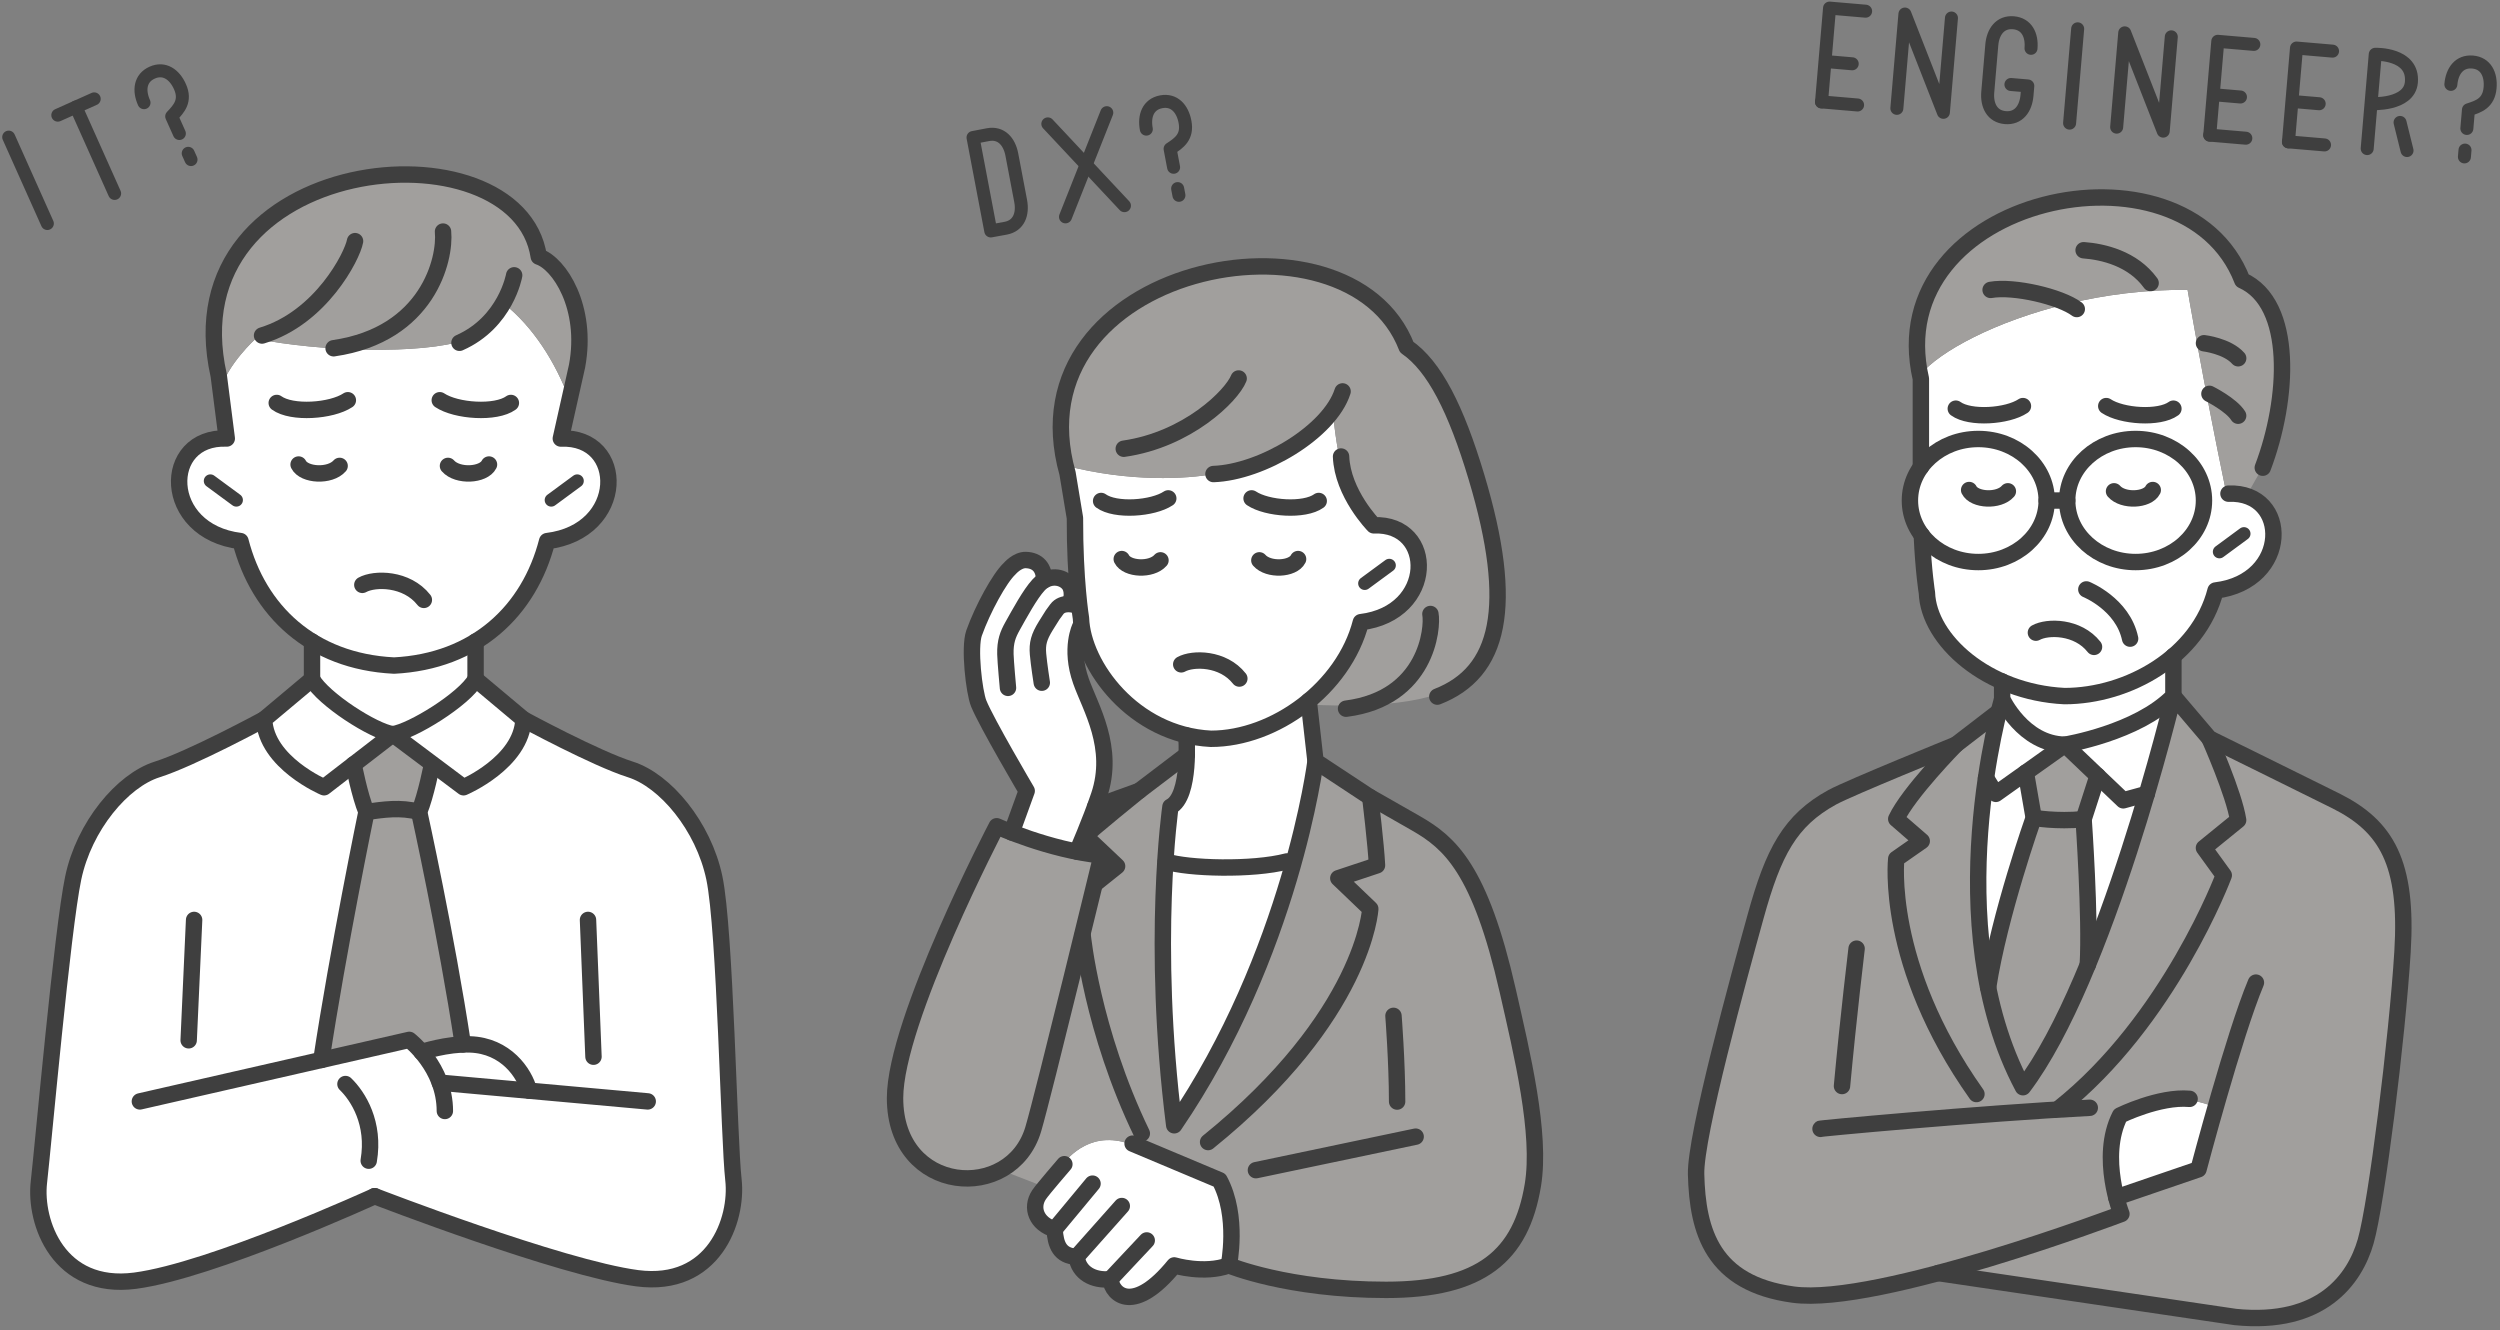 <svg width="421" height="224" viewBox="0 0 421 224" fill="none" xmlns="http://www.w3.org/2000/svg">
<rect x="0" y="0" width="421" height="224" fill="#808080" stroke="none"/>
<g clip-path="url(#clip0_707_7444)">
<path d="M373.1 186.492C371.437 192.328 370.227 196.903 370.227 196.903L356.378 201.645C355.511 198.29 354.632 192.516 357.019 187.841C357.019 187.841 362.65 185.061 367.535 185C368.624 185.177 371.172 185.641 373.1 186.492Z" fill="white"/>
<path d="M341.154 130.088L342.475 137.719C342.475 137.719 336.683 154.049 334.799 166.262C332.202 153.413 333.08 140.355 334.445 131.027L336.098 133.685L341.154 130.088Z" fill="white"/>
<path d="M361.524 133.685C359.021 142.179 355.595 152.772 351.589 162.487H351.583C352.053 154.557 350.887 137.946 350.887 137.946L353.241 130.651L357.562 134.774L361.524 133.685Z" fill="white"/>
<path d="M366.004 117.212C366.004 117.212 364.346 124.12 361.522 133.685L357.56 134.774L353.239 130.651L347.74 125.407C347.74 125.407 359.936 123.429 366.004 117.212Z" fill="white"/>
<path d="M337.164 117.72C337.164 117.72 340.684 125.307 347.741 125.406L341.154 130.087L336.098 133.685L334.445 131.027C335.18 126.025 336.053 122.096 336.606 119.842C336.943 118.471 337.164 117.72 337.164 117.72Z" fill="white"/>
<path d="M366.006 110.481V117.212C359.938 123.429 347.742 125.407 347.742 125.407C340.685 125.307 337.165 117.72 337.165 117.72V114.775C340.276 116.134 343.829 117.024 347.659 117.217C354.097 117.217 360.944 114.808 366.006 110.481Z" fill="white"/>
<path d="M333.148 73.92C339.508 73.92 344.664 78.562 344.664 84.287C344.664 90.012 339.508 94.648 333.148 94.648C329.191 94.648 325.698 92.852 323.626 90.112C322.372 88.454 321.637 86.448 321.637 84.287C321.637 82.126 322.311 80.281 323.477 78.661C325.527 75.81 329.097 73.92 333.148 73.92Z" fill="white"/>
<path d="M348.117 84.288C348.117 90.007 353.273 94.649 359.633 94.649C365.994 94.649 371.15 90.007 371.15 84.288C371.15 78.568 365.994 73.921 359.633 73.921C353.273 73.921 348.117 78.563 348.117 84.288ZM344.663 84.288C344.663 78.563 339.507 73.921 333.147 73.921C329.096 73.921 325.526 75.811 323.476 78.662V63.786C323.426 63.576 323.382 63.361 323.338 63.151C326.604 59.183 336.042 54.077 348.205 51.148C354.378 49.667 361.258 48.744 368.387 48.816C368.387 48.816 370.917 63.786 374.835 82.674L375.272 83.133C376.416 83.083 377.438 83.227 378.328 83.514C385.556 85.874 384.324 98.081 373.1 99.44C371.956 103.872 369.376 107.602 366.005 110.481C360.943 114.808 354.096 117.218 347.658 117.218C343.829 117.024 340.275 116.135 337.164 114.775C329.665 111.493 324.697 105.464 324.493 99.827C324.493 99.827 323.907 96.307 323.625 90.112C325.698 92.853 329.19 94.649 333.147 94.649C339.507 94.649 344.663 90.007 344.663 84.288Z" fill="white"/>
<path d="M359.634 73.92C365.994 73.92 371.15 78.562 371.15 84.287C371.15 90.012 365.994 94.648 359.634 94.648C353.273 94.648 348.117 90.007 348.117 84.287C348.117 78.567 353.273 73.92 359.634 73.92Z" fill="white"/>
<path d="M353.24 130.651L350.886 137.946C346.277 138.41 342.475 137.719 342.475 137.719L341.154 130.087L347.741 125.407L353.24 130.651Z" fill="#A19F9D"/>
<path d="M350.885 137.946C350.885 137.946 352.051 154.557 351.582 162.487H351.587C348.277 170.511 344.574 177.933 340.668 183.088C337.833 177.761 335.965 172.036 334.799 166.267C336.683 154.049 342.475 137.719 342.475 137.719C342.475 137.719 346.277 138.41 350.885 137.946Z" fill="#A19F9D"/>
<path d="M367.537 185C362.652 185.061 357.021 187.841 357.021 187.841C354.633 192.516 355.512 198.291 356.379 201.645L370.228 196.904C370.228 196.904 371.438 192.328 373.101 186.492C371.173 185.641 368.625 185.177 367.537 185ZM326.4 214.383C316.874 216.925 307.452 218.754 301.975 218.008C288.387 216.168 285.856 207.414 285.623 197.744C285.469 191.245 292.83 164.504 295.653 154.297C298.648 143.472 301.412 138.178 308.551 134.26C311.397 132.702 329.081 125.523 329.357 125.413H329.362L336.607 119.842C336.055 122.097 335.181 126.026 334.446 131.027C333.082 140.355 332.203 153.413 334.8 166.261C335.966 172.036 337.834 177.761 340.669 183.088C344.576 177.933 348.278 170.511 351.588 162.487C355.595 152.772 359.021 142.179 361.524 133.685C364.348 124.12 366.006 117.212 366.006 117.212L372.074 124.352H372.079C372.339 124.484 389.127 132.746 393.382 134.879C401.903 139.139 405.512 145.318 404.589 160.288C403.699 174.777 400.234 202.634 398.389 209.033C396.549 215.433 390.951 223.246 376.434 221.782L326.4 214.383Z" fill="#A19F9D"/>
<path d="M368.386 48.816C361.257 48.744 354.377 49.667 348.205 51.148C336.042 54.077 326.603 59.183 323.337 63.151C317.104 32.873 367.949 22.158 377.598 47.208C386.307 51.104 385.439 67.08 381.113 78.585C380.582 79.491 378.941 82.309 378.327 83.514C377.438 83.227 376.415 83.083 375.272 83.133L374.835 82.674C370.917 63.786 368.386 48.816 368.386 48.816Z" fill="#A19F9D"/>
<path d="M377.881 89.874L373.747 92.919" stroke="#3F3F3F" stroke-width="2.21" stroke-linecap="round" stroke-linejoin="round"/>
<path d="M329.356 68.82C331.749 70.561 338.055 70.124 340.663 68.384" stroke="#3F3F3F" stroke-width="2.763" stroke-linecap="round" stroke-linejoin="round"/>
<path d="M331.604 82.519C332.472 84.26 336.606 84.476 338.125 82.735" stroke="#3F3F3F" stroke-width="2.763" stroke-linecap="round" stroke-linejoin="round"/>
<path d="M366 68.82C363.607 70.561 357.302 70.124 354.693 68.384" stroke="#3F3F3F" stroke-width="2.763" stroke-linecap="round" stroke-linejoin="round"/>
<path d="M362.524 82.519C361.656 84.26 357.523 84.476 356.003 82.735" stroke="#3F3F3F" stroke-width="2.763" stroke-linecap="round" stroke-linejoin="round"/>
<path d="M342.846 106.541C344.802 105.452 349.891 105.452 352.632 108.934" stroke="#3F3F3F" stroke-width="2.763" stroke-linecap="round" stroke-linejoin="round"/>
<path d="M335.219 48.821C339.137 48.13 346.967 49.97 349.73 52.042" stroke="#3F3F3F" stroke-width="2.763" stroke-linecap="round" stroke-linejoin="round"/>
<path d="M350.88 42.14C354.102 42.372 359.169 43.521 362.164 47.666" stroke="#3F3F3F" stroke-width="2.763" stroke-linecap="round" stroke-linejoin="round"/>
<path d="M371.15 57.801C371.15 57.801 375.068 58.259 376.909 60.332" stroke="#3F3F3F" stroke-width="2.763" stroke-linecap="round" stroke-linejoin="round"/>
<path d="M372.067 66.322C372.067 66.322 375.753 68.162 376.903 70.008" stroke="#3F3F3F" stroke-width="2.763" stroke-linecap="round" stroke-linejoin="round"/>
<path d="M333.146 94.648C339.507 94.648 344.663 90.01 344.663 84.287C344.663 78.565 339.507 73.926 333.146 73.926C326.786 73.926 321.63 78.565 321.63 84.287C321.63 90.01 326.786 94.648 333.146 94.648Z" stroke="#3F3F3F" stroke-width="2.763" stroke-linecap="round" stroke-linejoin="round"/>
<path d="M359.634 94.648C365.994 94.648 371.15 90.01 371.15 84.287C371.15 78.565 365.994 73.926 359.634 73.926C353.273 73.926 348.117 78.565 348.117 84.287C348.117 90.01 353.273 94.648 359.634 94.648Z" stroke="#3F3F3F" stroke-width="2.763" stroke-linecap="round" stroke-linejoin="round"/>
<path d="M344.663 84.287H348.117" stroke="#3F3F3F" stroke-width="2.763" stroke-linecap="round" stroke-linejoin="round"/>
<path d="M323.475 78.661V63.785C316.396 33.021 367.883 21.986 377.598 47.207C386.351 51.125 385.428 67.245 381.052 78.761" stroke="#3F3F3F" stroke-width="2.763" stroke-linecap="round" stroke-linejoin="round"/>
<path d="M375.272 83.132C385.711 82.696 385.711 97.92 373.1 99.44C370.249 110.531 358.384 117.223 347.658 117.223C334.611 116.571 324.78 107.801 324.493 99.832C324.493 99.832 323.913 96.312 323.631 90.117" stroke="#3F3F3F" stroke-width="2.763" stroke-linecap="round" stroke-linejoin="round"/>
<path d="M337.159 114.77V117.721C337.159 117.721 340.679 125.308 347.736 125.407C347.736 125.407 359.932 123.424 366 117.212V110.476" stroke="#3F3F3F" stroke-width="2.763" stroke-linecap="round" stroke-linejoin="round"/>
<path d="M337.159 117.72C337.159 117.72 326.068 155.685 340.663 183.088C354.627 164.665 366 117.218 366 117.218L372.068 124.357C372.068 124.357 389.088 132.735 393.376 134.879C401.897 139.14 405.506 145.318 404.583 160.288C403.693 174.777 400.223 202.64 398.383 209.039C396.543 215.438 390.945 223.247 376.428 221.782L326.395 214.383" stroke="#3F3F3F" stroke-width="2.763" stroke-linecap="round" stroke-linejoin="round"/>
<path d="M334.445 131.027L336.098 133.685L347.736 125.412L357.561 134.774L361.523 133.685" stroke="#3F3F3F" stroke-width="2.763" stroke-linecap="round" stroke-linejoin="round"/>
<path d="M341.154 130.093L342.475 137.719C342.475 137.719 336.683 154.055 334.799 166.267" stroke="#3F3F3F" stroke-width="2.763" stroke-linecap="round" stroke-linejoin="round"/>
<path d="M353.234 130.651L350.88 137.946C350.88 137.946 352.051 154.557 351.582 162.487" stroke="#3F3F3F" stroke-width="2.763" stroke-linecap="round" stroke-linejoin="round"/>
<path d="M342.475 137.719C342.475 137.719 346.277 138.41 350.88 137.951" stroke="#3F3F3F" stroke-width="2.763" stroke-linecap="round" stroke-linejoin="round"/>
<path d="M336.602 119.842L329.357 125.407C329.357 125.407 311.414 132.69 308.551 134.26C301.412 138.178 298.648 143.472 295.653 154.297C292.83 164.504 285.469 191.245 285.623 197.744C285.856 207.414 288.387 216.167 301.975 218.013C316.244 219.947 357.247 204.425 357.247 204.425C357.247 204.425 353.423 194.881 357.015 187.841C357.015 187.841 363.613 184.586 368.73 185.045" stroke="#3F3F3F" stroke-width="2.763" stroke-linecap="round" stroke-linejoin="round"/>
<path d="M306.577 190.101C304.881 190.157 333.722 187.471 351.919 186.548" stroke="#3F3F3F" stroke-width="2.763" stroke-linecap="round" stroke-linejoin="round"/>
<path d="M372.067 124.357C372.067 124.357 376.212 133.663 376.902 138.112L371.144 142.792L374.482 147.401C374.482 147.401 365.325 171.943 346.675 186.681" stroke="#3F3F3F" stroke-width="2.763" stroke-linecap="round" stroke-linejoin="round"/>
<path d="M329.357 125.412C329.357 125.412 321.399 133.503 319.327 137.912L323.621 141.631L319.327 144.627C319.327 144.627 317.321 162.36 332.833 184.238" stroke="#3F3F3F" stroke-width="2.763" stroke-linecap="round" stroke-linejoin="round"/>
<path d="M356.379 201.645L370.227 196.909C370.227 196.909 376.218 174.224 379.898 165.471" stroke="#3F3F3F" stroke-width="2.763" stroke-linecap="round" stroke-linejoin="round"/>
<path d="M312.651 159.752C312.651 159.752 311.269 171.218 310.191 182.889" stroke="#3F3F3F" stroke-width="2.763" stroke-linecap="round" stroke-linejoin="round"/>
<path d="M351.339 99.258C351.339 99.258 357.478 101.717 358.711 107.547" stroke="#3F3F3F" stroke-width="2.763" stroke-linecap="round" stroke-linejoin="round"/>
</g>
<g clip-path="url(#clip1_707_7444)">
<path d="M89.094 183.668L74.057 182.315C73.267 180.137 72.051 178.385 71.001 177.159C71.001 177.159 74.433 176.026 77.948 175.882C78.351 175.86 78.755 175.86 79.152 175.871C85.204 176.065 88.337 180.717 89.099 183.668H89.094Z" fill="white"/>
<path d="M54.108 178.491L68.923 175.109C68.923 175.109 69.863 175.827 70.995 177.159C72.045 178.386 73.261 180.138 74.051 182.315L89.088 183.669C88.325 180.718 85.192 176.065 79.141 175.871C78.743 175.86 78.34 175.86 77.936 175.882C75.162 157.514 70.575 136.719 70.575 136.719C71.725 133.956 72.731 128.734 72.731 128.734L72.802 128.64L78.052 132.575C78.052 132.575 87.833 128.43 88.143 121.136C88.143 121.136 100.328 127.739 106.163 129.579C111.999 131.425 118.448 139.101 120.288 147.854C122.134 156.602 122.731 191.919 123.499 198.672C124.267 205.43 120.2 216.947 107.302 215.256C94.404 213.565 63.082 201.441 63.082 201.441C63.082 201.441 35.639 213.985 22.742 215.676C9.844 217.361 5.777 205.845 6.545 199.092C7.313 192.334 10.479 156.602 12.325 147.854C14.165 139.101 20.614 131.425 26.45 129.579C32.285 127.739 44.476 121.136 44.476 121.136C44.78 128.43 54.561 132.575 54.561 132.575L59.54 128.734C59.54 128.734 60.551 133.956 61.7 136.719C61.7 136.719 56.876 160.122 54.102 178.491H54.108Z" fill="white"/>
<path d="M80.086 114.383L88.149 121.136C87.84 128.43 78.058 132.575 78.058 132.575L72.808 128.64L66.144 123.644C69.366 123.18 78.169 117.759 80.086 114.383Z" fill="white"/>
<path d="M52.539 114.383C54.462 117.759 62.917 123.18 66.144 123.644L59.546 128.734L54.567 132.575C54.567 132.575 44.786 128.43 44.482 121.136L52.539 114.383Z" fill="white"/>
<path d="M80.086 108.05V114.383C78.168 117.759 69.365 123.18 66.143 123.644C62.916 123.18 54.461 117.759 52.538 114.383V108.044C56.368 110.382 60.982 111.813 66.315 112.078C71.647 111.813 76.256 110.382 80.086 108.05Z" fill="white"/>
<path d="M78.368 57.237C81.534 55.58 83.518 53.17 84.74 51.048C89.768 54.988 93.559 61.006 95.902 67.322L94.438 73.849C105.495 73.385 105.495 89.51 92.139 91.118C90.282 98.335 86.176 104.331 80.087 108.044C76.257 110.382 71.648 111.813 66.316 112.078C60.983 111.813 56.369 110.382 52.539 108.044C46.449 104.325 42.349 98.329 40.492 91.118C27.13 89.51 27.13 73.385 38.188 73.849L37.143 65.692C38.232 61.415 43.051 57.033 43.051 57.033C53.766 59.221 71.123 59.746 78.368 57.237Z" fill="white"/>
<path d="M70.582 136.719C70.582 136.719 75.168 157.514 77.942 175.883C74.428 176.026 70.996 177.159 70.996 177.159C69.863 175.827 68.924 175.109 68.924 175.109L54.108 178.491C56.883 160.122 61.707 136.719 61.707 136.719C64.624 136.338 67.321 135.879 70.582 136.719Z" fill="#A19F9D"/>
<path d="M72.808 128.64L72.737 128.734C72.737 128.734 71.731 133.956 70.582 136.719C67.321 135.879 64.624 136.338 61.707 136.719C60.557 133.956 59.546 128.734 59.546 128.734L66.144 123.645L72.808 128.64Z" fill="#A19F9D"/>
<path d="M78.368 57.238C71.123 59.747 53.765 59.222 43.05 57.033C43.05 57.033 38.231 61.416 37.143 65.693L36.833 63.256C28.356 25.452 87.22 20.081 90.724 43.218C94.178 44.368 99.018 51.739 97.173 61.642L95.902 67.323C93.559 61.007 89.768 54.989 84.739 51.049C83.518 53.171 81.534 55.58 78.368 57.238Z" fill="#A19F9D"/>
<path d="M97.206 80.989L92.83 84.21" stroke="#3F3F3F" stroke-width="2.21" stroke-linecap="round" stroke-linejoin="round"/>
<path d="M66.315 112.078C52.495 111.387 43.515 102.866 40.492 91.118C27.135 89.504 27.135 73.385 38.188 73.843L36.834 63.25C28.357 25.457 87.226 20.08 90.73 43.218C94.183 44.367 99.019 51.739 97.178 61.642L94.443 73.849C105.495 73.39 105.495 89.51 92.139 91.123C89.116 102.872 80.136 111.393 66.315 112.084" stroke="#3F3F3F" stroke-width="2.763" stroke-linecap="round" stroke-linejoin="round"/>
<path d="M35.424 80.989L39.801 84.21" stroke="#3F3F3F" stroke-width="2.21" stroke-linecap="round" stroke-linejoin="round"/>
<path d="M86.585 46.362C86.585 46.362 85.204 54.27 77.373 57.724" stroke="#3F3F3F" stroke-width="2.763" stroke-linecap="round" stroke-linejoin="round"/>
<path d="M74.604 38.996C75.063 43.604 72.073 56.347 56.18 58.646" stroke="#3F3F3F" stroke-width="2.763" stroke-linecap="round" stroke-linejoin="round"/>
<path d="M59.789 40.609C59.33 43.14 54.031 53.507 44.128 56.502" stroke="#3F3F3F" stroke-width="2.763" stroke-linecap="round" stroke-linejoin="round"/>
<path d="M46.603 67.858C49.135 69.699 55.816 69.24 58.578 67.4" stroke="#3F3F3F" stroke-width="2.763" stroke-linecap="round" stroke-linejoin="round"/>
<path d="M50.284 78.226C51.207 80.066 55.584 80.298 57.192 78.458" stroke="#3F3F3F" stroke-width="2.763" stroke-linecap="round" stroke-linejoin="round"/>
<path d="M86.032 67.858C83.501 69.699 76.82 69.24 74.057 67.4" stroke="#3F3F3F" stroke-width="2.763" stroke-linecap="round" stroke-linejoin="round"/>
<path d="M82.346 78.226C81.423 80.066 77.047 80.298 75.439 78.458" stroke="#3F3F3F" stroke-width="2.763" stroke-linecap="round" stroke-linejoin="round"/>
<path d="M61.016 98.49C63.088 97.34 68.481 97.34 71.377 101.021" stroke="#3F3F3F" stroke-width="2.763" stroke-linecap="round" stroke-linejoin="round"/>
<path d="M52.544 114.383C54.462 117.759 62.922 123.186 66.15 123.644L54.573 132.574C54.573 132.574 44.791 128.43 44.482 121.135L52.544 114.377V114.383Z" stroke="#3F3F3F" stroke-width="2.763" stroke-linecap="round" stroke-linejoin="round"/>
<path d="M52.544 114.383V108.044" stroke="#3F3F3F" stroke-width="2.763" stroke-linecap="round" stroke-linejoin="round"/>
<path d="M44.482 121.136C44.482 121.136 32.291 127.739 26.456 129.579C20.62 131.42 14.171 139.101 12.331 147.849C10.491 156.602 7.319 192.334 6.551 199.087C5.782 205.839 9.85 217.356 22.747 215.67C35.645 213.985 63.088 201.435 63.088 201.435" stroke="#3F3F3F" stroke-width="2.763" stroke-linecap="round" stroke-linejoin="round"/>
<path d="M23.554 185.476L68.923 175.114C68.923 175.114 74.914 179.723 74.914 187.089" stroke="#3F3F3F" stroke-width="2.763" stroke-linecap="round" stroke-linejoin="round"/>
<path d="M80.086 114.383C78.169 117.759 69.366 123.186 66.144 123.644L78.058 132.574C78.058 132.574 87.84 128.43 88.149 121.135L80.086 114.377V114.383Z" stroke="#3F3F3F" stroke-width="2.763" stroke-linecap="round" stroke-linejoin="round"/>
<path d="M80.086 114.383V108.044" stroke="#3F3F3F" stroke-width="2.763" stroke-linecap="round" stroke-linejoin="round"/>
<path d="M88.149 121.136C88.149 121.136 100.34 127.739 106.175 129.579C112.011 131.42 118.46 139.101 120.3 147.849C122.14 156.596 122.742 191.914 123.51 198.672C124.279 205.43 120.211 216.941 107.313 215.256C94.416 213.565 63.094 201.435 63.094 201.435" stroke="#3F3F3F" stroke-width="2.763" stroke-linecap="round" stroke-linejoin="round"/>
<path d="M109.076 185.476L74.052 182.315" stroke="#3F3F3F" stroke-width="2.763" stroke-linecap="round" stroke-linejoin="round"/>
<path d="M59.551 128.734C59.551 128.734 60.557 133.962 61.712 136.725C61.712 136.725 56.888 160.128 54.114 178.497" stroke="#3F3F3F" stroke-width="2.763" stroke-linecap="round" stroke-linejoin="round"/>
<path d="M72.742 128.734C72.742 128.734 71.736 133.962 70.581 136.725C70.581 136.725 75.168 157.514 77.947 175.888" stroke="#3F3F3F" stroke-width="2.763" stroke-linecap="round" stroke-linejoin="round"/>
<path d="M70.996 177.165C70.996 177.165 75.256 175.75 79.147 175.877C85.198 176.07 88.325 180.723 89.094 183.674" stroke="#3F3F3F" stroke-width="2.763" stroke-linecap="round" stroke-linejoin="round"/>
<path d="M61.712 136.725C64.63 136.343 67.326 135.879 70.587 136.725" stroke="#3F3F3F" stroke-width="2.763" stroke-linecap="round" stroke-linejoin="round"/>
<path d="M58.175 182.552C60.325 184.625 63.165 189.167 62.093 195.461" stroke="#3F3F3F" stroke-width="2.763" stroke-linecap="round" stroke-linejoin="round"/>
<path d="M99.019 154.916L99.942 177.949" stroke="#3F3F3F" stroke-width="2.763" stroke-linecap="round" stroke-linejoin="round"/>
<path d="M32.689 154.916L31.771 175.186" stroke="#3F3F3F" stroke-width="2.763" stroke-linecap="round" stroke-linejoin="round"/>
</g>
<g clip-path="url(#clip2_707_7444)">
<path d="M178.786 196.572L178.62 196.4C180.002 194.792 183.92 189.957 191.06 192.946L191.142 192.753L191.435 192.88L205.378 198.743C208.655 204.828 206.936 213.084 206.936 213.084C202.753 214.614 197.752 213.095 197.752 213.095C191.01 221.356 187.313 218.168 186.981 215.41C184.18 215.703 181.66 214.399 181.301 211.641C178.477 211.498 177.747 209.613 177.604 207.005C174.559 206.132 173.503 203.38 174.99 201.169C175.15 200.932 175.509 200.479 175.951 199.937C176.858 198.826 178.123 197.345 178.786 196.572Z" fill="white"/>
<path d="M216.722 145.058L217.949 144.826C214.628 156.862 208.521 173.716 197.74 189.493C195.325 170.384 195.646 154.463 196.248 145.052H196.32C200.006 146.279 210.97 146.572 216.722 145.058Z" fill="white"/>
<path d="M203.919 124.413C209.357 124.413 215.043 122.213 219.691 118.594C219.945 118.61 220.199 118.627 220.453 118.638L221.536 128.193C221.536 128.193 220.696 134.857 217.95 144.826L216.723 145.058C210.971 146.572 200.007 146.279 196.321 145.058H196.249C196.619 139.184 197.106 135.846 197.106 135.846C199.31 134.746 199.802 130.243 199.863 127.082C199.896 125.236 199.786 123.849 199.786 123.849V123.816C201.106 124.136 202.488 124.341 203.919 124.413Z" fill="white"/>
<path d="M181.924 105.507C181.924 105.507 180.073 109.149 182.029 114.697C183.61 119.162 187.826 125.86 185.069 133.978C184.859 134.591 184.638 135.21 184.411 135.834C183.776 137.586 183.085 139.321 182.521 140.681C181.847 142.316 181.361 143.427 181.361 143.427C176.901 142.549 172.839 141.139 170.358 140.178L172.895 133.182C172.895 133.182 166.131 121.71 164.816 118.466C164.036 116.543 163.169 109.038 164.036 106.596C165.473 102.551 168.336 97.334 170.021 95.759C170.021 95.759 171.292 94.262 172.751 94.3C174.713 94.35 175.857 95.604 175.818 97.699L175.84 97.737C177.393 96.815 179.139 97.295 179.968 98.329C179.968 98.329 181.002 99.445 180.195 101.667V101.733C180.764 101.772 181.283 101.937 181.587 102.12L181.764 102.098C181.913 103.418 182.029 104.115 182.029 104.115C182.046 104.557 182.09 105.01 182.156 105.474L181.924 105.507Z" fill="white"/>
<path d="M219.69 118.594C215.043 122.213 209.357 124.413 203.919 124.413C202.488 124.341 201.106 124.136 199.791 123.816C189.761 121.401 183.152 112.432 182.157 105.475C182.091 105.011 182.047 104.557 182.03 104.115C182.03 104.115 181.914 103.419 181.765 102.098C181.455 99.446 181.002 94.29 181.019 87.228L179.776 79.712C179.654 79.275 179.538 78.839 179.438 78.408C190.325 81.232 199.808 80.651 204.372 79.828C211.23 79.568 220.459 74.667 224.465 69.047C224.719 73.12 225.603 77.336 225.603 77.336L225.863 77.319C226.316 83.348 231.339 88.46 231.339 88.46C241.778 88.029 241.778 103.248 229.168 104.767C227.83 109.951 224.576 114.576 220.387 118.041C220.155 118.229 219.923 118.411 219.69 118.594Z" fill="white"/>
<path d="M167.844 139.139C167.844 139.139 168.784 139.57 170.359 140.178C172.84 141.14 176.902 142.549 181.361 143.427C182.721 143.693 184.108 143.908 185.506 144.052C185.506 144.052 185.069 145.848 184.367 148.738C183.798 151.059 183.063 154.082 182.24 157.447C179.228 169.726 175.073 186.536 174 190.15C173.056 193.328 171.072 195.605 168.64 196.953C161.572 200.893 150.725 197.042 150.725 184.917C150.725 171.909 167.844 139.139 167.844 139.139Z" fill="#A19F9D"/>
<path d="M174.001 190.151C175.073 186.537 179.229 169.726 182.24 157.448L182.318 157.464C182.318 157.464 183.876 173.479 192.281 190.875L191.436 192.881L191.143 192.754L191.06 192.947C183.92 189.957 180.002 194.793 178.621 196.401L178.787 196.572C178.123 197.346 176.858 198.827 175.952 199.938L175.858 199.86L168.718 197.092L168.641 196.953C171.072 195.605 173.056 193.328 174.001 190.151Z" fill="#A19F9D"/>
<path d="M230.754 134.27C230.754 134.27 232.832 135.409 238.501 138.669C244.166 141.935 249.244 146.35 253.908 166.841C256.317 177.44 259.583 190.902 258.13 199.6C256.163 211.426 249.509 217.211 233.417 217.211C217.325 217.211 206.936 213.084 206.936 213.084C206.936 213.084 208.655 204.828 205.378 198.743L191.436 192.88L192.281 190.874C183.876 173.478 182.318 157.463 182.318 157.463L182.24 157.447C183.064 154.081 183.799 151.059 184.368 148.738L184.489 148.765L188.114 145.864L182.754 140.791C183.467 139.935 191.568 133.392 191.822 133.187H191.828L199.857 127.081C199.797 130.242 199.305 134.746 197.1 135.845C197.1 135.845 196.614 139.183 196.243 145.052C195.641 154.463 195.32 170.383 197.735 189.493C208.517 173.716 214.623 156.861 217.944 144.825C220.691 134.856 221.531 128.192 221.531 128.192L230.748 134.27H230.754Z" fill="#A19F9D"/>
<path d="M204.371 79.828C199.807 80.651 190.324 81.232 179.438 78.408C171.375 44.422 227.299 33.541 236.892 58.448C241.529 61.636 245.181 68.814 248.635 80.325C255.012 101.573 252.636 112.559 242.988 116.914L242.816 116.538C239.932 117.847 235.096 118.555 229.648 118.754C226.691 118.864 223.552 118.82 220.452 118.643L220.386 118.041C224.575 114.576 227.829 109.951 229.167 104.767C241.777 103.248 241.777 88.029 231.339 88.46C231.339 88.46 226.315 83.348 225.862 77.319L225.602 77.336C225.602 77.336 224.718 73.119 224.464 69.047C220.458 74.667 211.229 79.568 204.371 79.828Z" fill="#A19F9D"/>
<path d="M233.953 95.207L229.819 98.246" stroke="#3F3F3F" stroke-width="2.21" stroke-linecap="round" stroke-linejoin="round"/>
<path d="M242.043 117.311C252.482 113.25 255.217 102.258 248.636 80.331C245.182 68.814 241.529 61.642 236.887 58.453C227.178 33.226 169.95 44.71 179.775 79.717L181.019 87.227C180.991 97.81 182.035 104.115 182.035 104.115C182.323 112.089 190.872 123.76 203.919 124.412C214.645 124.412 226.316 115.858 229.167 104.773C241.778 103.253 241.778 88.029 231.339 88.465C231.339 88.465 226.062 83.094 225.835 76.877" stroke="#3F3F3F" stroke-width="2.763" stroke-linecap="round" stroke-linejoin="round"/>
<path d="M185.429 84.365C187.822 86.106 194.127 85.669 196.735 83.928" stroke="#3F3F3F" stroke-width="2.763" stroke-linecap="round" stroke-linejoin="round"/>
<path d="M188.903 94.146C189.771 95.887 193.904 96.103 195.424 94.362" stroke="#3F3F3F" stroke-width="2.763" stroke-linecap="round" stroke-linejoin="round"/>
<path d="M222.072 84.365C219.679 86.106 213.374 85.669 210.766 83.928" stroke="#3F3F3F" stroke-width="2.763" stroke-linecap="round" stroke-linejoin="round"/>
<path d="M218.596 94.146C217.728 95.887 213.595 96.103 212.075 94.362" stroke="#3F3F3F" stroke-width="2.763" stroke-linecap="round" stroke-linejoin="round"/>
<path d="M198.918 111.874C200.874 110.785 205.964 110.785 208.705 114.267" stroke="#3F3F3F" stroke-width="2.763" stroke-linecap="round" stroke-linejoin="round"/>
<path d="M240.882 103.396C241.319 105.717 240.302 117.604 226.675 119.345" stroke="#3F3F3F" stroke-width="2.763" stroke-linecap="round" stroke-linejoin="round"/>
<path d="M226.09 65.913C223.918 72.727 212.463 79.54 204.345 79.828" stroke="#3F3F3F" stroke-width="2.763" stroke-linecap="round" stroke-linejoin="round"/>
<path d="M208.588 63.736C207.428 66.637 199.989 74.031 189.241 75.567" stroke="#3F3F3F" stroke-width="2.763" stroke-linecap="round" stroke-linejoin="round"/>
<path d="M220.387 118.041L221.531 128.192L230.748 134.271C230.748 134.271 232.826 135.415 238.496 138.675C244.166 141.935 249.244 146.351 253.903 166.841C256.312 177.446 259.578 190.902 258.13 199.6C256.157 211.426 249.504 217.212 233.412 217.212C216.856 217.212 206.931 213.084 206.931 213.084C206.931 213.084 208.65 204.828 205.373 198.743L190.729 192.587" stroke="#3F3F3F" stroke-width="2.763" stroke-linecap="round" stroke-linejoin="round"/>
<path d="M211.495 197.058L238.396 191.411" stroke="#3F3F3F" stroke-width="2.763" stroke-linecap="round" stroke-linejoin="round"/>
<path d="M167.844 139.14C167.844 139.14 176.598 143.151 185.506 144.058C185.506 144.058 175.73 184.315 174 190.156C170.315 202.568 150.725 201.214 150.725 184.918C150.725 171.909 167.844 139.14 167.844 139.14Z" stroke="#3F3F3F" stroke-width="2.763" stroke-linecap="round" stroke-linejoin="round"/>
<path d="M181.366 143.428C181.366 143.428 183.582 138.371 185.074 133.978C187.826 125.86 183.61 119.163 182.035 114.692C180.079 109.149 181.924 105.508 181.924 105.508" stroke="#3F3F3F" stroke-width="2.763" stroke-linecap="round" stroke-linejoin="round"/>
<path d="M170.358 140.184L172.895 133.188C172.895 133.188 166.131 121.716 164.816 118.472C164.036 116.549 163.169 109.05 164.036 106.602C165.473 102.557 168.33 97.34 170.021 95.765C170.021 95.765 171.287 94.267 172.746 94.306C174.713 94.356 175.857 95.61 175.818 97.705" stroke="#3F3F3F" stroke-width="2.763" stroke-linecap="round" stroke-linejoin="round"/>
<path d="M175.437 114.968C175.437 114.968 174.951 111.868 174.801 110.127C174.658 108.387 174.951 107.276 176.106 105.397C177.41 103.275 177.272 103.529 177.968 102.59C178.891 101.341 180.863 101.684 181.587 102.12" stroke="#3F3F3F" stroke-width="2.763" stroke-linecap="round" stroke-linejoin="round"/>
<path d="M169.745 115.836C169.745 115.836 169.342 111.492 169.309 110.183C169.254 108.011 169.745 106.812 170.503 105.452C171.646 103.413 173.453 100.065 174.89 98.512C176.62 96.638 178.963 97.081 179.963 98.329C179.963 98.329 181.002 99.44 180.195 101.667" stroke="#3F3F3F" stroke-width="2.763" stroke-linecap="round" stroke-linejoin="round"/>
<path d="M221.535 128.192C221.535 128.192 217.457 160.647 197.74 189.499C193.827 158.475 197.104 135.851 197.104 135.851C200.597 134.111 199.784 123.854 199.784 123.854" stroke="#3F3F3F" stroke-width="2.763" stroke-linecap="round" stroke-linejoin="round"/>
<path d="M199.862 127.081L191.827 133.182L184.438 135.846" stroke="#3F3F3F" stroke-width="2.763" stroke-linecap="round" stroke-linejoin="round"/>
<path d="M230.753 134.271C230.753 134.271 231.731 142.388 231.886 145.721L225.371 147.892L230.753 153.043C230.753 153.043 229.83 171.014 203.443 192.322" stroke="#3F3F3F" stroke-width="2.763" stroke-linecap="round" stroke-linejoin="round"/>
<path d="M191.828 133.182C191.828 133.182 183.478 139.924 182.754 140.792L188.12 145.865L184.495 148.766" stroke="#3F3F3F" stroke-width="2.763" stroke-linecap="round" stroke-linejoin="round"/>
<path d="M182.317 157.463C182.317 157.463 183.876 173.478 192.281 190.874" stroke="#3F3F3F" stroke-width="2.763" stroke-linecap="round" stroke-linejoin="round"/>
<path d="M196.32 145.063C200.006 146.285 210.97 146.578 216.723 145.063" stroke="#3F3F3F" stroke-width="2.763" stroke-linecap="round" stroke-linejoin="round"/>
<path d="M179.24 196.052C179.24 196.052 175.625 200.236 174.99 201.175C173.503 203.385 174.553 206.137 177.598 207.011C177.742 209.619 178.471 211.503 181.295 211.647C181.654 214.399 184.174 215.709 186.976 215.416C187.308 218.168 191.005 221.362 197.746 213.095C197.746 213.095 202.747 214.614 206.931 213.084" stroke="#3F3F3F" stroke-width="2.763" stroke-linecap="round" stroke-linejoin="round"/>
<path d="M186.981 215.416L193.11 208.889" stroke="#3F3F3F" stroke-width="2.763" stroke-linecap="round" stroke-linejoin="round"/>
<path d="M181.301 211.647L188.91 203.093" stroke="#3F3F3F" stroke-width="2.763" stroke-linecap="round" stroke-linejoin="round"/>
<path d="M177.604 207.005L183.981 199.324" stroke="#3F3F3F" stroke-width="2.763" stroke-linecap="round" stroke-linejoin="round"/>
<path d="M234.661 171.069C234.661 171.069 235.275 178.899 235.275 185.503" stroke="#3F3F3F" stroke-width="2.763" stroke-linecap="round" stroke-linejoin="round"/>
</g>
<g clip-path="url(#clip3_707_7444)">
<path d="M1.466 23.092L7.974 37.64" stroke="#3F3F3F" stroke-width="2.189" stroke-linecap="round" stroke-linejoin="round"/>
<path d="M30.204 22.482L28.915 19.6C30.145 18.297 31.372 16.976 30.303 14.585C29.388 12.539 27.67 11.316 25.62 12.234C23.57 13.151 23.336 15.246 24.252 17.292" stroke="#3F3F3F" stroke-width="2.189" stroke-linecap="round" stroke-linejoin="round"/>
<path d="M32.167 26.871L31.697 25.819" stroke="#3F3F3F" stroke-width="2.189" stroke-linecap="round" stroke-linejoin="round"/>
<path d="M12.793 18.024L19.302 32.573" stroke="#3F3F3F" stroke-width="2.189" stroke-linecap="round" stroke-linejoin="round"/>
<path d="M9.735 19.392L15.863 16.651" stroke="#3F3F3F" stroke-width="2.189" stroke-linecap="round" stroke-linejoin="round"/>
</g>
<g clip-path="url(#clip4_707_7444)">
<path d="M197.634 28.169L197.045 25.067C198.543 24.083 200.042 23.081 199.553 20.508C199.135 18.306 197.746 16.72 195.54 17.139C193.333 17.558 192.622 19.543 193.04 21.745" stroke="#3F3F3F" stroke-width="2.189" stroke-linecap="round" stroke-linejoin="round"/>
<path d="M198.531 32.892L198.316 31.76" stroke="#3F3F3F" stroke-width="2.189" stroke-linecap="round" stroke-linejoin="round"/>
<path d="M169.374 38.429C171.577 38.011 172.293 36.034 171.877 33.844L170.392 26.024C169.976 23.834 168.589 22.257 166.383 22.676L163.857 23.156L166.846 38.891L169.374 38.429Z" stroke="#3F3F3F" stroke-width="2.189" stroke-linecap="round" stroke-linejoin="round"/>
<path d="M189.356 34.634L176.454 20.861" stroke="#3F3F3F" stroke-width="2.189" stroke-linecap="round" stroke-linejoin="round"/>
<path d="M179.428 36.52L186.382 18.976" stroke="#3F3F3F" stroke-width="2.189" stroke-linecap="round" stroke-linejoin="round"/>
</g>
<g clip-path="url(#clip5_707_7444)">
<path d="M342.023 8.137C342.213 5.917 341.302 4.024 339.064 3.832C336.826 3.641 335.608 5.352 335.418 7.572L334.739 15.503C334.549 17.724 335.459 19.617 337.697 19.808C339.935 20 341.154 18.289 341.344 16.069L341.481 14.472L338.641 14.229" stroke="#3F3F3F" stroke-width="2.189" stroke-linecap="round" stroke-linejoin="round"/>
<path d="M356.447 21.412L357.806 5.532L364.287 22.083L365.645 6.203" stroke="#3F3F3F" stroke-width="2.189" stroke-linecap="round" stroke-linejoin="round"/>
<path d="M319.431 18.245L320.79 2.365L327.267 18.916L328.625 3.036" stroke="#3F3F3F" stroke-width="2.189" stroke-linecap="round" stroke-linejoin="round"/>
<path d="M398.636 25.022L399.994 9.142C399.994 9.142 406.5 8.92 406.078 13.846C405.738 17.82 399.282 17.461 399.282 17.461" stroke="#3F3F3F" stroke-width="2.189" stroke-linecap="round" stroke-linejoin="round"/>
<path d="M404.171 20.618L405.344 25.35" stroke="#3F3F3F" stroke-width="2.189" stroke-linecap="round" stroke-linejoin="round"/>
<path d="M349.879 4.854L348.52 20.734" stroke="#3F3F3F" stroke-width="2.189" stroke-linecap="round" stroke-linejoin="round"/>
<path d="M379.547 7.476L373.475 6.957L372.123 22.754" stroke="#3F3F3F" stroke-width="2.189" stroke-linecap="round" stroke-linejoin="round"/>
<path d="M372.788 15.95L377.295 16.336" stroke="#3F3F3F" stroke-width="2.189" stroke-linecap="round" stroke-linejoin="round"/>
<path d="M378.197 23.273L372.124 22.754" stroke="#3F3F3F" stroke-width="2.189" stroke-linecap="round" stroke-linejoin="round"/>
<path d="M392.801 8.61L386.729 8.091L385.377 23.888" stroke="#3F3F3F" stroke-width="2.189" stroke-linecap="round" stroke-linejoin="round"/>
<path d="M386.043 17.084L390.55 17.47" stroke="#3F3F3F" stroke-width="2.189" stroke-linecap="round" stroke-linejoin="round"/>
<path d="M391.45 24.407L385.377 23.887" stroke="#3F3F3F" stroke-width="2.189" stroke-linecap="round" stroke-linejoin="round"/>
<path d="M314.169 1.883L308.096 1.363L306.744 17.16" stroke="#3F3F3F" stroke-width="2.189" stroke-linecap="round" stroke-linejoin="round"/>
<path d="M307.41 10.357L311.912 10.742" stroke="#3F3F3F" stroke-width="2.189" stroke-linecap="round" stroke-linejoin="round"/>
<path d="M312.818 17.68L306.745 17.16" stroke="#3F3F3F" stroke-width="2.189" stroke-linecap="round" stroke-linejoin="round"/>
<path d="M415.419 21.632L415.688 18.487C417.396 17.943 419.109 17.382 419.332 14.773C419.523 12.54 418.614 10.638 416.376 10.447C414.138 10.255 412.918 11.975 412.727 14.208" stroke="#3F3F3F" stroke-width="2.189" stroke-linecap="round" stroke-linejoin="round"/>
<path d="M415.008 26.423L415.106 25.276" stroke="#3F3F3F" stroke-width="2.189" stroke-linecap="round" stroke-linejoin="round"/>
</g>
<defs>
<clipPath id="clip0_707_7444">
<rect width="121.872" height="191.468" fill="white" transform="translate(284.236 31.872)"/>
</clipPath>
<clipPath id="clip1_707_7444">
<rect width="119.899" height="189.219" fill="white" transform="translate(5.081 28.004)"/>
</clipPath>
<clipPath id="clip2_707_7444">
<rect width="110.527" height="176.299" fill="white" transform="translate(149.344 43.477)"/>
</clipPath>
<clipPath id="clip3_707_7444">
<rect width="31.981" height="18.224" fill="white" transform="translate(0 22.495) rotate(-24.101)"/>
</clipPath>
<clipPath id="clip4_707_7444">
<rect width="37.748" height="18.224" fill="white" transform="translate(162.578 22.284) rotate(-10.753)"/>
</clipPath>
<clipPath id="clip5_707_7444">
<rect width="114.163" height="18.224" fill="white" transform="translate(307.114 -9.15527e-05) rotate(4.89)"/>
</clipPath>
</defs>
</svg>
